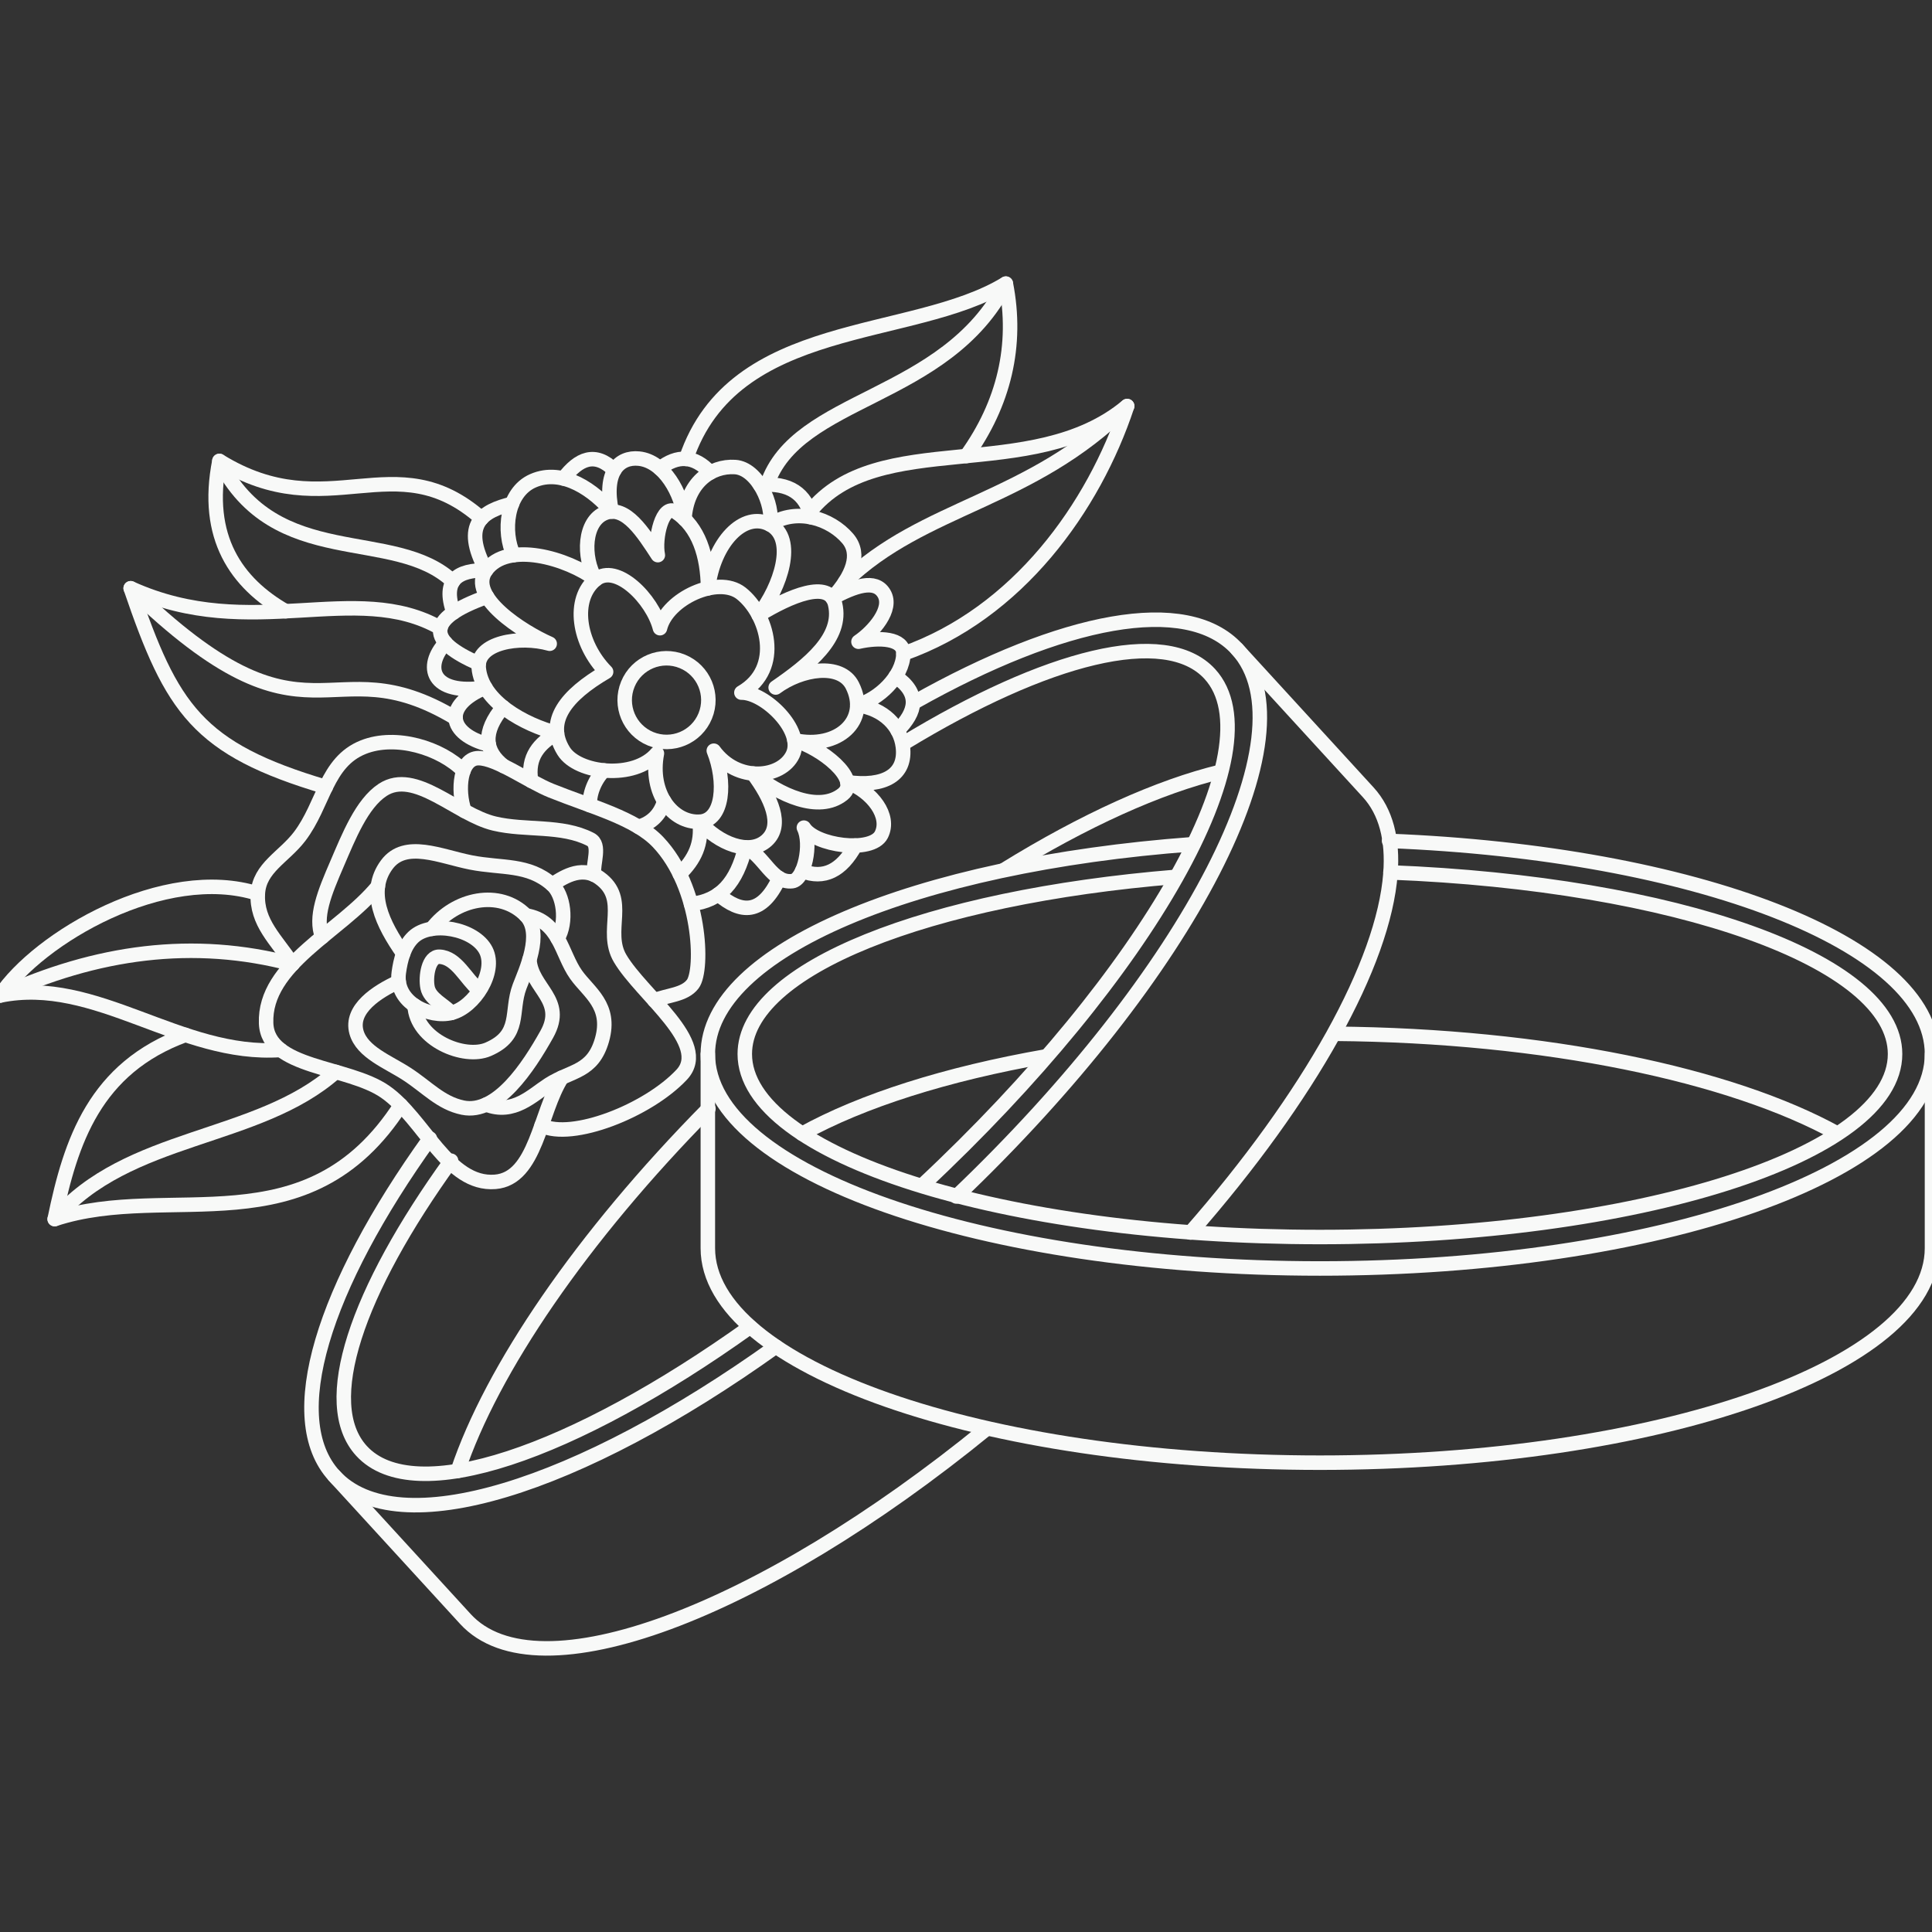 <svg width="200" height="200" viewBox="0 0 200 200" fill="none" xmlns="http://www.w3.org/2000/svg">
<rect x="0" y="0" width="200" height="200" fill="#333333" stroke="none"/>
<g clip-path="url(#clip0_53_367)">
<path d="M200 109.112V129.212C200 141.476 171.632 151.416 136.64 151.416C101.644 151.416 73.276 141.476 73.276 129.212V109.112M83.044 117.368C89.204 113.952 97.956 111.164 108.324 109.348M138.144 107.016C160.052 107.196 179.208 111.272 190.192 117.344" stroke="#F8F9F8" stroke-width="1.5" stroke-miterlimit="22.926" stroke-linecap="round" stroke-linejoin="round"/>
<path d="M143.796 87.048C175.42 88.296 200 97.696 200 109.112C200 121.372 171.632 131.312 136.64 131.312C101.644 131.312 73.276 121.372 73.276 109.112C73.276 98.432 94.792 89.516 123.464 87.392M143.936 90.312C173.376 91.456 196.176 99.436 196.176 109.112C196.176 119.572 169.52 128.056 136.64 128.056C103.756 128.056 77.1 119.572 77.1 109.112C77.1 100.284 96.072 92.868 121.748 90.768" stroke="#F8F9F8" stroke-width="1.5" stroke-miterlimit="22.926" stroke-linecap="round" stroke-linejoin="round"/>
<path d="M128.06 67.192L141.636 82.016C143.48 84.032 144.208 86.916 143.94 90.44C143.232 99.736 135.592 113.496 123.236 127.592M102.116 147.92C78.756 166.976 55.636 175.74 48.184 167.604L34.604 152.776M47.384 152.272C50.9 141.772 60.176 128.108 73.336 114.768M103.988 90.02C112.236 84.924 119.96 81.436 126.384 79.884" stroke="#F8F9F8" stroke-width="1.5" stroke-miterlimit="22.926" stroke-linecap="round" stroke-linejoin="round"/>
<path d="M80.312 139.396C59.944 153.984 41.18 159.956 34.604 152.776C29.132 146.804 33.48 133.212 44.5 117.86M94.692 72.668C109.96 64.076 122.844 61.496 128.06 67.192C136.048 75.916 123.104 100.884 99 123.86M77.656 137.36C59.292 150.496 42.884 156.16 37.424 150.196C32.928 145.284 36.936 133.672 46.696 120.156M93.576 76.932C108.308 67.968 120.644 64.756 125.24 69.772C132.172 77.34 118.896 100.832 95.492 122.692" stroke="#F8F9F8" stroke-width="1.5" stroke-miterlimit="22.926" stroke-linecap="round" stroke-linejoin="round"/>
<path d="M49.564 102.476C48.208 101.332 47.268 99.12 45.496 99.04C44.352 98.988 44.028 101.124 44.264 102.244C44.516 103.412 45.912 103.984 46.732 104.856" stroke="#F8F9F8" stroke-width="1.5" stroke-miterlimit="22.926" stroke-linecap="round" stroke-linejoin="round"/>
<path fill-rule="evenodd" clip-rule="evenodd" d="M41.284 100.68C40.852 103.812 44.512 105.416 46.732 104.856C49.116 104.256 51.412 100.6 50.308 98.4C49.164 96.124 44.62 95.272 42.792 97.004C41.828 97.912 41.464 99.368 41.284 100.68Z" stroke="#F8F9F8" stroke-width="1.5" stroke-miterlimit="22.926" stroke-linecap="round" stroke-linejoin="round"/>
<path d="M42.916 104.088C43.088 107.664 48.068 109.696 50.532 108.624C54.016 107.116 52.808 104.728 53.788 102.124C54.4 100.504 56.248 96.62 54.432 94.76C51.752 92.012 47.088 92.988 44.696 96.152" stroke="#F8F9F8" stroke-width="1.5" stroke-miterlimit="22.926" stroke-linecap="round" stroke-linejoin="round"/>
<path d="M54.808 99.348C55.012 102.348 58.6 103.504 56.596 107.08C54.72 110.432 51.472 115.4 47.912 114.66C45.636 114.188 44.252 112.58 42.16 111.208C40.208 109.928 37.48 108.936 36.9 106.844C36.24 104.46 39.004 102.664 41.276 101.624" stroke="#F8F9F8" stroke-width="1.5" stroke-miterlimit="22.926" stroke-linecap="round" stroke-linejoin="round"/>
<path d="M50.344 114.34C53.164 115.448 55.12 113.36 56.804 112.28C59.132 110.784 61.364 111.024 62.324 107.624C63.316 104.096 60.936 102.728 59.64 100.904C58.084 98.72 57.944 95.336 54.432 94.76" stroke="#F8F9F8" stroke-width="1.5" stroke-miterlimit="22.926" stroke-linecap="round" stroke-linejoin="round"/>
<path d="M57.724 97.148C58.728 95.464 58.368 92.632 57.144 91.56C54.672 89.396 51.964 89.916 48.74 89.28C45.6 88.66 41.948 86.936 40.044 89.504C37.964 92.308 39.576 95.632 41.736 98.712" stroke="#F8F9F8" stroke-width="1.5" stroke-miterlimit="22.926" stroke-linecap="round" stroke-linejoin="round"/>
<path d="M39.12 91.748C35.26 96.472 27.332 99.824 27.548 105.92C27.712 110.652 35.968 110.316 39.864 113.012C43.896 115.804 46.364 122.732 51.26 122.344C55.512 122.004 55.856 115.152 58.156 111.56" stroke="#F8F9F8" stroke-width="1.5" stroke-miterlimit="22.926" stroke-linecap="round" stroke-linejoin="round"/>
<path d="M57.144 91.56C58.064 91.036 60.068 89.464 62.052 90.876C65.172 93.092 62.492 96.344 64.2 99.228C66.452 103.024 73.584 108.024 70.572 111.248C67.064 114.996 59.196 118.064 56.064 116.516" stroke="#F8F9F8" stroke-width="1.5" stroke-miterlimit="22.926" stroke-linecap="round" stroke-linejoin="round"/>
<path d="M61.484 90.548C61.364 89.328 62.212 87.452 61.124 86.892C58.132 85.356 54.44 86.032 51.168 85.252C47.256 84.32 42.968 79.56 39.608 81.772C37.44 83.2 36.1 86.612 34.908 89.376C33.58 92.452 32.56 94.924 33.352 96.996" stroke="#F8F9F8" stroke-width="1.5" stroke-miterlimit="22.926" stroke-linecap="round" stroke-linejoin="round"/>
<path d="M48.08 83.948C47.316 81.764 47.64 78.492 49.52 78.484C51.416 78.472 54.724 80.912 57.052 81.848C61.24 83.532 65.772 84.696 68.116 87.164C72.572 91.856 72.824 100.408 71.716 101.868C70.848 103.016 69.068 103 67.744 103.564" stroke="#F8F9F8" stroke-width="1.5" stroke-miterlimit="22.926" stroke-linecap="round" stroke-linejoin="round"/>
<path d="M30.276 99.808C28.632 97.3 26.524 95.504 26.692 92.508C26.844 89.828 29.396 88.72 31.02 86.584C33.536 83.276 33.74 78.892 37.6 77.348C40.988 75.992 45.668 77.444 47.976 79.796" stroke="#F8F9F8" stroke-width="1.5" stroke-miterlimit="22.926" stroke-linecap="round" stroke-linejoin="round"/>
<path d="M67.354 76.481C69.567 77.389 72.097 76.331 73.005 74.119C73.913 71.906 72.855 69.376 70.642 68.468C68.43 67.56 65.9 68.617 64.992 70.83C64.083 73.043 65.141 75.573 67.354 76.481Z" stroke="#F8F9F8" stroke-width="1.5" stroke-miterlimit="22.926" stroke-linecap="round" stroke-linejoin="round"/>
<path fill-rule="evenodd" clip-rule="evenodd" d="M62.744 69.544C59.848 66.604 59.172 62.008 61.664 59.988C63.824 58.24 67.544 62.02 68.32 65.032C69.068 61.96 74.336 59.532 76.728 61.424C79.416 63.548 81.12 69.172 76.748 71.7C79.16 71.66 83.26 75.608 82.068 78.116C80.9 80.584 76.328 81.064 73.892 77.712C75.16 80.884 74.912 84.948 72.416 85.064C69.644 85.196 67.212 82.116 68.004 77.992C65.672 80.756 59.796 80.076 58.352 77.752C56.428 74.664 58.58 71.984 62.744 69.544Z" stroke="#F8F9F8" stroke-width="1.5" stroke-miterlimit="22.926" stroke-linecap="round" stroke-linejoin="round"/>
<path d="M62.52 79.752C61.496 80.784 60.976 82.324 61.072 83.356" stroke="#F8F9F8" stroke-width="1.5" stroke-miterlimit="22.926" stroke-linecap="round" stroke-linejoin="round"/>
<path d="M68.756 82.944C68.352 84.312 67.468 85.2 66.1 85.596" stroke="#F8F9F8" stroke-width="1.5" stroke-miterlimit="22.926" stroke-linecap="round" stroke-linejoin="round"/>
<path d="M70.368 90.476C71.9 88.984 72.7 87.36 72.416 85.064C74.368 87.312 77.584 88.616 79.368 87.004C81.12 85.428 79.808 82.564 77.952 80.076C80.636 82.272 84.772 84.208 87.248 82.216C89.196 80.648 84.992 77.404 82.236 76.632C86.74 77.612 90.056 74.592 88.232 70.964C87.044 68.6 82.968 69.192 80.296 71.172C83.736 68.804 87.26 65.988 86.452 62.548C85.84 59.956 81.768 61.688 78.532 63.672C80.796 60.8 82.492 55.76 79.704 54.292C76.992 52.86 73.864 56.14 73.296 60.904C73.256 57.496 72.328 54.568 69.94 52.984C68.592 52.096 67.736 55.7 68.1 57.468C66.612 55.196 64.796 52.26 62.624 53.108C60.468 53.952 60.284 57.636 61.664 59.988C58.772 57.804 52.52 55.948 50.312 59.036C48.36 61.764 54.08 65.4 56.904 66.64C53.752 65.756 49.344 66.536 49.556 69.112C49.844 72.624 54.296 75.016 57.664 75.9C55.824 76.94 54.564 78.344 54.98 80.828" stroke="#F8F9F8" stroke-width="1.5" stroke-miterlimit="22.926" stroke-linecap="round" stroke-linejoin="round"/>
<path d="M71.532 93.584C74.584 93.264 76.248 91.348 77.144 87.716C79.096 88.548 79.904 91.456 82.008 91.22C83.256 91.08 84.068 87.38 83.216 85.676C84.372 87.54 90.24 88.356 91.232 86.416C92.212 84.492 90.316 81.968 87.72 80.972C91.548 81.512 93.836 80.216 93.46 77.276C93.192 75.168 91.512 73.38 88.744 72.996C90.928 72.42 93.472 70.052 93.52 67.668C93.552 66.064 91.04 65.948 88.868 66.432C90.384 65.408 92.476 63.056 91.512 61.436C90.6 59.9 88.456 60.676 86.172 61.9C88.272 59.604 89.132 57.368 87.76 55.752C85.992 53.676 82.488 52.52 79.704 54.292C80.116 52.268 78.408 48.496 76.096 48.348C73.6 48.188 71.104 49.976 70.856 53.724C70.6 51.096 68.74 47.74 66.144 47.476C64.1 47.268 62.452 48.852 63.328 52.96C61.604 50.86 58.268 48.396 55.16 49.776C52.4 51 52.036 55.084 53.172 57.468" stroke="#F8F9F8" stroke-width="1.5" stroke-miterlimit="22.926" stroke-linecap="round" stroke-linejoin="round"/>
<path d="M50.416 61.776C43.86 64.112 44.328 66.416 49.56 68.692" stroke="#F8F9F8" stroke-width="1.5" stroke-miterlimit="22.926" stroke-linecap="round" stroke-linejoin="round"/>
<path d="M52.076 73.204C49.912 75.788 50.16 77.764 52.148 79.308" stroke="#F8F9F8" stroke-width="1.5" stroke-miterlimit="22.926" stroke-linecap="round" stroke-linejoin="round"/>
<path d="M46.12 66.548C43.892 68.952 44.588 72.028 50.24 71.18C45.792 73.024 46.38 76.016 50.608 77.092" stroke="#F8F9F8" stroke-width="1.5" stroke-miterlimit="22.926" stroke-linecap="round" stroke-linejoin="round"/>
<path d="M46.948 63.408C45.74 59.988 47.436 59.012 50.312 59.036C47.732 54.216 49.976 52.9 53.004 52.152" stroke="#F8F9F8" stroke-width="1.5" stroke-miterlimit="22.926" stroke-linecap="round" stroke-linejoin="round"/>
<path d="M58.336 49.536C59.904 47.472 61.608 46.708 63.596 48.672" stroke="#F8F9F8" stroke-width="1.5" stroke-miterlimit="22.926" stroke-linecap="round" stroke-linejoin="round"/>
<path d="M68.316 48.492C70.116 47.092 71.856 47.112 73.528 48.92" stroke="#F8F9F8" stroke-width="1.5" stroke-miterlimit="22.926" stroke-linecap="round" stroke-linejoin="round"/>
<path d="M78.676 50.2C81.724 49.924 83.42 51.12 83.984 53.548" stroke="#F8F9F8" stroke-width="1.5" stroke-miterlimit="22.926" stroke-linecap="round" stroke-linejoin="round"/>
<path d="M92.712 70.028C95.288 71.788 94.864 73.672 92.92 75.624" stroke="#F8F9F8" stroke-width="1.5" stroke-miterlimit="22.926" stroke-linecap="round" stroke-linejoin="round"/>
<path d="M88.548 87.528C87.12 90.14 85.288 91.052 83.036 90.168" stroke="#F8F9F8" stroke-width="1.5" stroke-miterlimit="22.926" stroke-linecap="round" stroke-linejoin="round"/>
<path d="M80.668 90.908C78.86 94.784 76.688 94.572 74.356 92.584" stroke="#F8F9F8" stroke-width="1.5" stroke-miterlimit="22.926" stroke-linecap="round" stroke-linejoin="round"/>
<path d="M26.692 92.508C17.028 89.44 3.976 97.076 0 103.06C9.948 101.016 18.632 109.424 29.048 108.692" stroke="#F8F9F8" stroke-width="1.5" stroke-miterlimit="22.926" stroke-linecap="round" stroke-linejoin="round"/>
<path d="M30.276 99.808C20.032 97.084 9.952 98.496 0 103.06" stroke="#F8F9F8" stroke-width="1.5" stroke-miterlimit="22.926" stroke-linecap="round" stroke-linejoin="round"/>
<path d="M19.188 107.132C9.832 110.556 7.324 118.12 5.66 126.2C17.6 122.268 31.812 129.46 41.484 114.404" stroke="#F8F9F8" stroke-width="1.5" stroke-miterlimit="22.926" stroke-linecap="round" stroke-linejoin="round"/>
<path d="M5.66 126.2C13.216 117.332 26.652 118.152 34.752 110.96" stroke="#F8F9F8" stroke-width="1.5" stroke-miterlimit="22.926" stroke-linecap="round" stroke-linejoin="round"/>
<path d="M33.728 81.468C20.428 77.524 17.788 73.38 13.528 60.896C26.056 66.58 36.808 59.98 45.6 65.02" stroke="#F8F9F8" stroke-width="1.5" stroke-miterlimit="22.926" stroke-linecap="round" stroke-linejoin="round"/>
<path d="M13.528 60.896C32.32 79.16 33.8 66.312 47.164 74.344" stroke="#F8F9F8" stroke-width="1.5" stroke-miterlimit="22.926" stroke-linecap="round" stroke-linejoin="round"/>
<path d="M29.564 63.276C24.472 60.356 21.148 55.636 22.712 47.716C34.048 54.7 40.844 45.712 49.848 53.672" stroke="#F8F9F8" stroke-width="1.5" stroke-miterlimit="22.926" stroke-linecap="round" stroke-linejoin="round"/>
<path d="M22.712 47.716C28.52 59.232 40.796 54.44 46.888 60.196" stroke="#F8F9F8" stroke-width="1.5" stroke-miterlimit="22.926" stroke-linecap="round" stroke-linejoin="round"/>
<path d="M93.52 67.668C105.376 63.488 113.224 52.476 116.684 42.036C106.812 50.28 90.828 44.16 83.828 52.992" stroke="#F8F9F8" stroke-width="1.5" stroke-miterlimit="22.926" stroke-linecap="round" stroke-linejoin="round"/>
<path d="M87.472 60.244C95.62 52.332 106.66 51.996 116.684 42.036" stroke="#F8F9F8" stroke-width="1.5" stroke-miterlimit="22.926" stroke-linecap="round" stroke-linejoin="round"/>
<path d="M71.02 47.508C75.94 32.888 94.38 35.296 104.124 29.36C105.38 35.74 103.932 41.784 100.032 47.208" stroke="#F8F9F8" stroke-width="1.5" stroke-miterlimit="22.926" stroke-linecap="round" stroke-linejoin="round"/>
<path d="M79.412 50.164C82.484 40.996 97.9 41.488 104.124 29.36" stroke="#F8F9F8" stroke-width="1.5" stroke-miterlimit="22.926" stroke-linecap="round" stroke-linejoin="round"/>
</g>
<defs>
<clipPath id="clip0_53_367">
<rect width="200" height="200" fill="white"/>
</clipPath>
</defs>
</svg>
